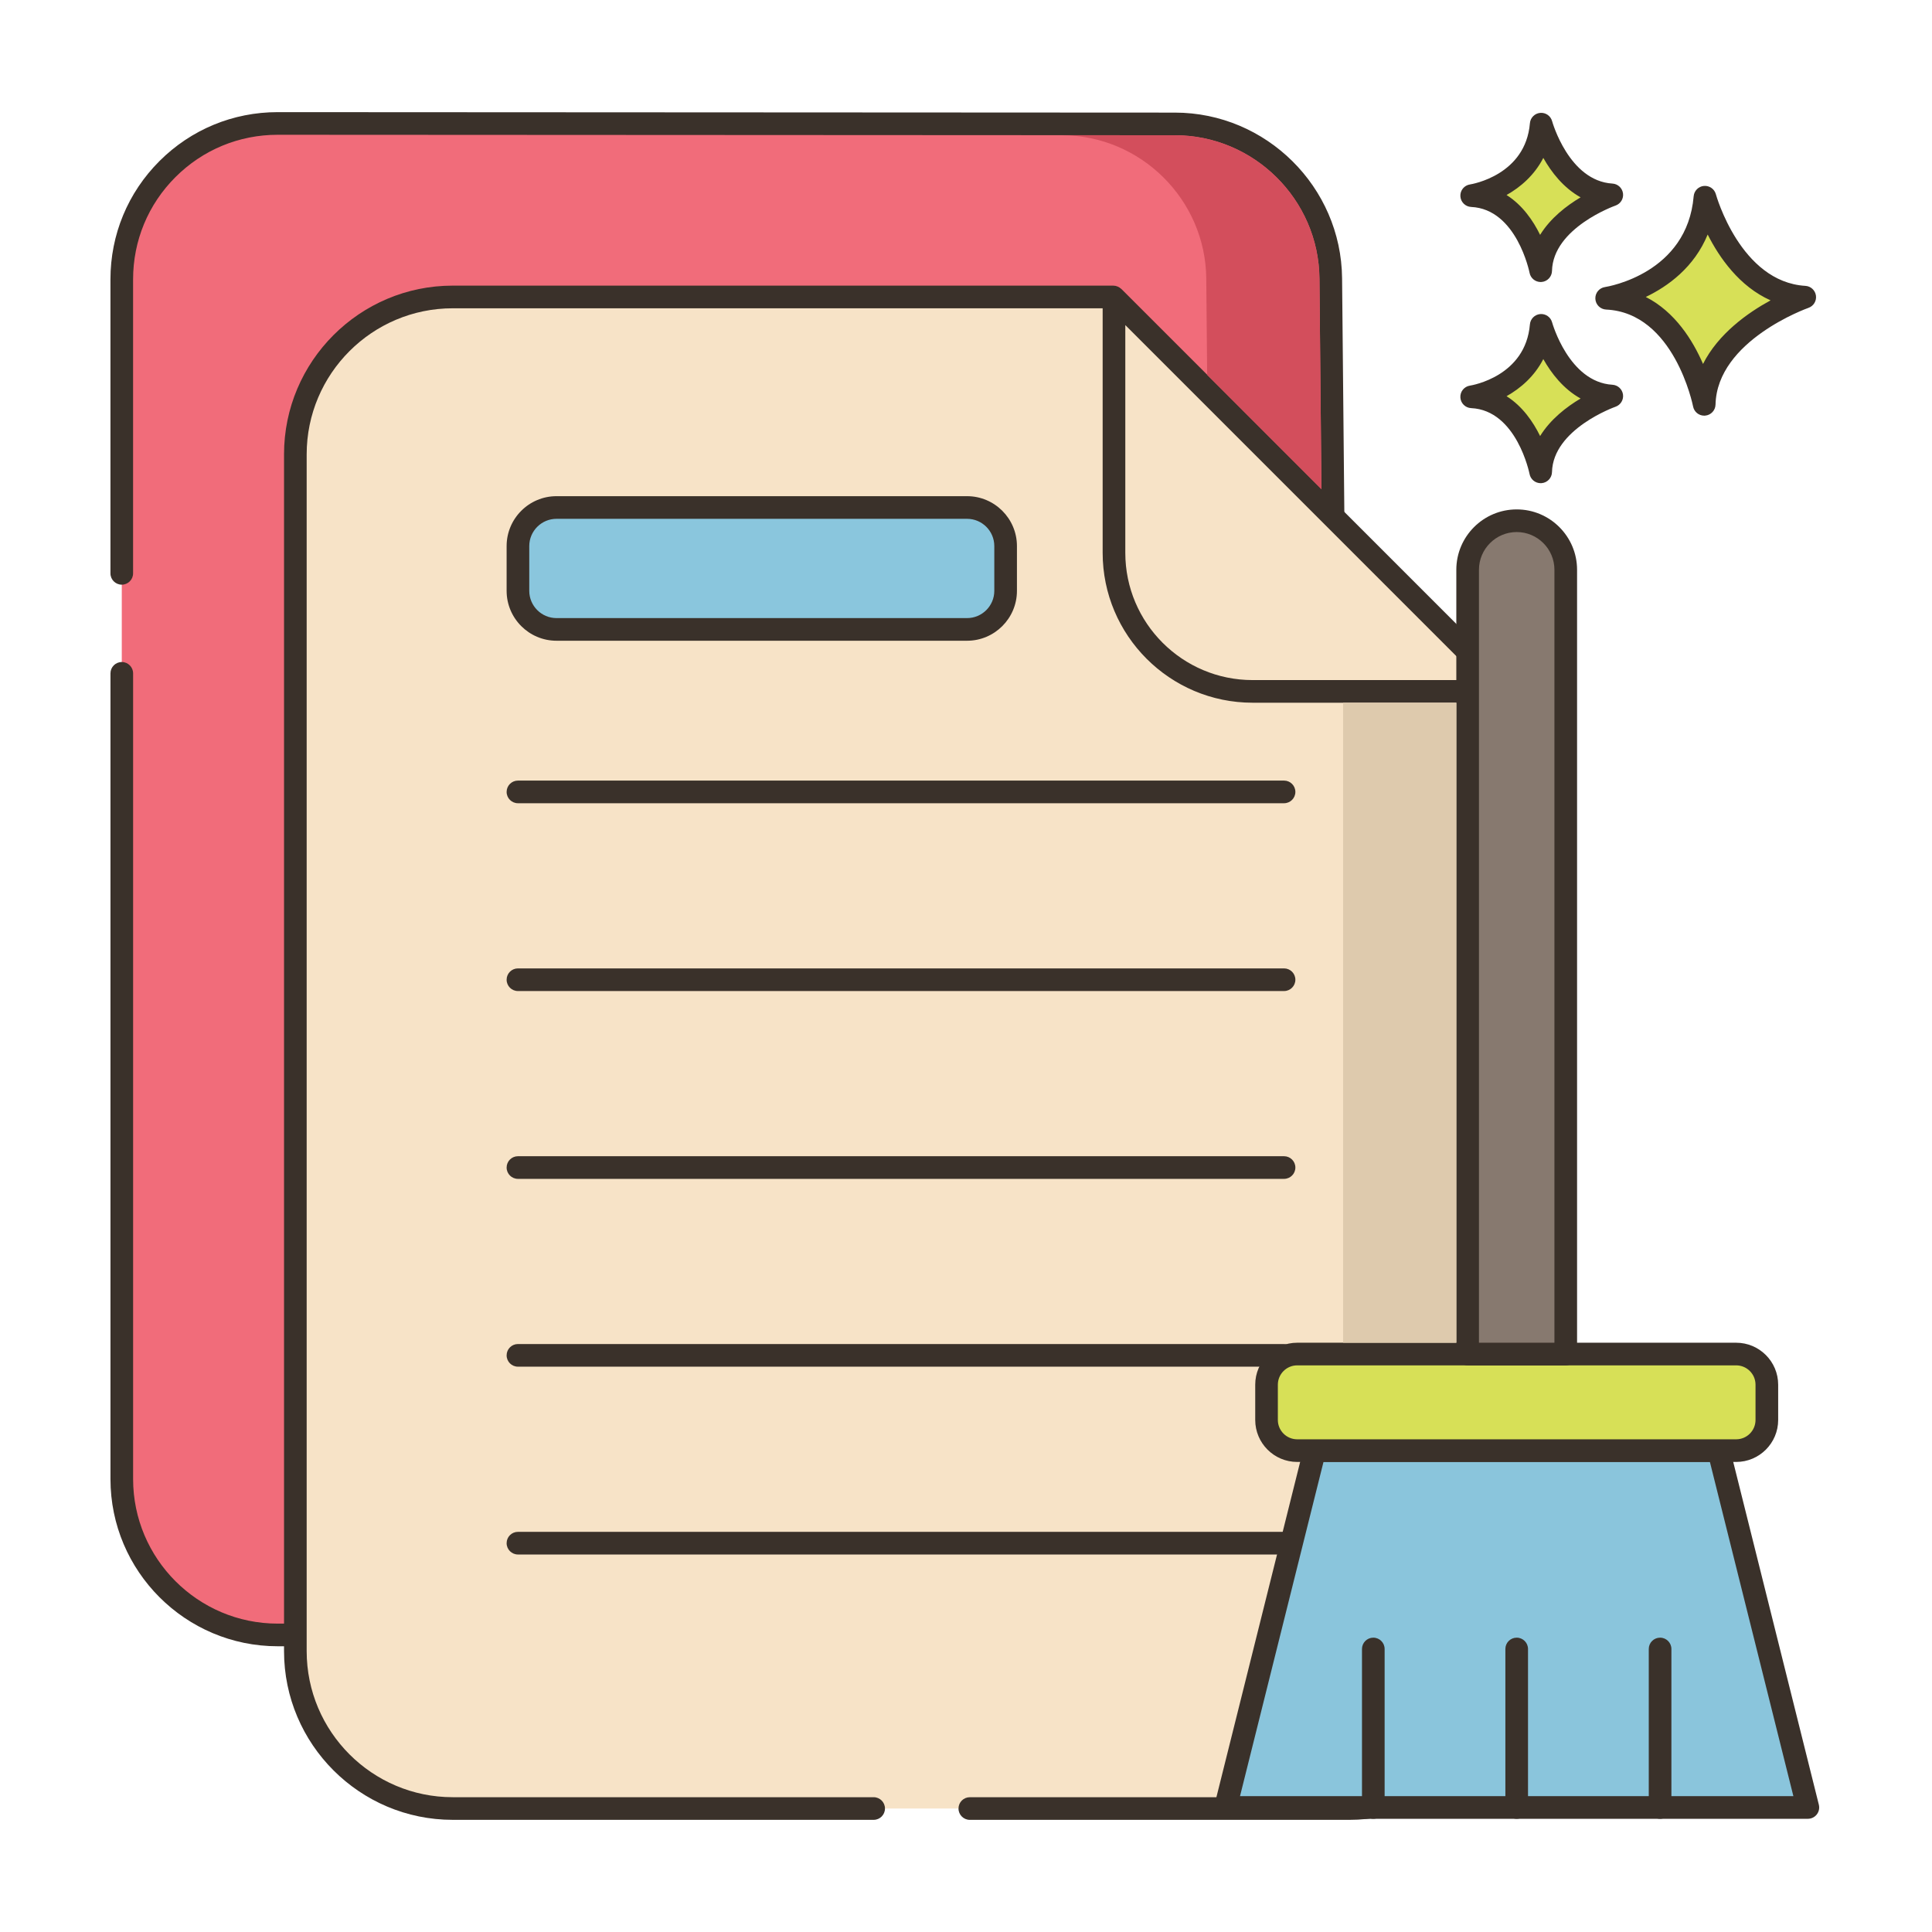 <svg id="Layer_1" enable-background="new 0 0 256 256" height="512" viewBox="0 0 256 256" width="512" xmlns="http://www.w3.org/2000/svg"><path d="m225.914 26.13c-.974 11.564-13.024 13.39-13.024 13.39 10.347.487 12.925 14.059 12.925 14.059.221-9.677 13.321-14.202 13.321-14.202-9.813-.588-13.222-13.247-13.222-13.247z" fill="#d7e057"/><path d="m239.226 37.879c-8.605-.515-11.832-12.024-11.864-12.141-.191-.703-.86-1.164-1.583-1.102-.725.066-1.298.642-1.359 1.367-.86 10.215-11.314 11.964-11.754 12.033-.763.115-1.313.79-1.273 1.561.04.77.657 1.384 1.428 1.421 9.028.425 11.498 12.718 11.522 12.842.137.711.759 1.217 1.472 1.217.041 0 .084-.001.126-.005.764-.064 1.357-.693 1.375-1.459.195-8.508 12.192-12.777 12.313-12.819.675-.235 1.092-.914.994-1.622-.1-.709-.683-1.25-1.397-1.293zm-13.566 10.346c-1.356-3.13-3.708-6.907-7.586-8.877 2.931-1.405 6.409-3.913 8.202-8.273 1.551 3.071 4.2 6.88 8.334 8.723-3.008 1.64-6.923 4.405-8.95 8.427z" fill="#3a312a"/><path d="m204.216 43.111c-.689 8.179-9.212 9.47-9.212 9.47 7.318.344 9.142 9.944 9.142 9.944.156-6.844 9.422-10.045 9.422-10.045-6.941-.415-9.352-9.369-9.352-9.369z" fill="#d7e057"/><path d="m213.657 50.982c-5.766-.345-7.972-8.185-7.994-8.264-.19-.702-.851-1.166-1.582-1.102-.725.065-1.299.642-1.36 1.368-.579 6.87-7.646 8.066-7.942 8.113-.763.115-1.314.79-1.273 1.561.04.77.657 1.384 1.428 1.421 6.035.284 7.723 8.644 7.739 8.726.135.713.759 1.22 1.473 1.22.041 0 .083-.002.125-.005.765-.064 1.358-.694 1.376-1.461.13-5.709 8.332-8.634 8.413-8.662.676-.234 1.094-.913.996-1.622-.1-.708-.684-1.25-1.399-1.293zm-9.584 6.795c-.924-1.885-2.34-3.947-4.447-5.28 1.855-1.041 3.697-2.629 4.87-4.916 1.057 1.874 2.654 3.955 4.941 5.224-1.85 1.101-3.988 2.74-5.364 4.972z" fill="#3a312a"/><path d="m204.216 16.453c-.689 8.179-9.212 9.471-9.212 9.471 7.318.344 9.142 9.944 9.142 9.944.156-6.845 9.422-10.045 9.422-10.045-6.941-.416-9.352-9.37-9.352-9.37z" fill="#d7e057"/><path d="m213.658 24.325c-5.767-.345-7.973-8.186-7.994-8.265-.19-.702-.851-1.167-1.582-1.102-.725.065-1.299.642-1.36 1.368-.579 6.871-7.646 8.067-7.942 8.114-.763.115-1.314.79-1.273 1.561.04.77.657 1.384 1.428 1.421 6.035.284 7.723 8.644 7.739 8.726.135.713.759 1.22 1.472 1.22.042 0 .083-.001.125-.005.765-.063 1.358-.694 1.376-1.461.13-5.709 8.332-8.634 8.413-8.662.676-.234 1.094-.913.996-1.622-.1-.708-.684-1.25-1.398-1.293zm-9.585 6.795c-.924-1.885-2.34-3.947-4.447-5.28 1.856-1.041 3.697-2.63 4.871-4.916 1.057 1.874 2.655 3.954 4.941 5.224-1.85 1.1-3.989 2.74-5.365 4.972z" fill="#3a312a"/><path d="m176.333 36.88c-.109-11.326-9.318-20.453-20.645-20.459l-118.884-.062c-11.413-.006-20.668 9.244-20.668 20.657v158.966c0 11.409 9.248 20.657 20.657 20.657h119.186c11.408 0 20.657-9.249 20.657-20.657v-127.498z" fill="#f16c7a"/><path d="m177.833 36.865c-.116-12.094-10.05-21.938-22.145-21.944l-118.883-.062h-.012c-5.917 0-11.479 2.303-15.664 6.485-4.188 4.186-6.494 9.752-6.494 15.672v38.957c0 .829.671 1.5 1.5 1.5s1.5-.671 1.5-1.5v-38.957c0-5.119 1.994-9.931 5.615-13.55 3.618-3.616 8.427-5.607 13.542-5.607h.01l118.883.062c10.457.005 19.046 8.517 19.146 18.973l.303 31.59v127.498c0 10.564-8.594 19.157-19.157 19.157h-119.183c-10.563 0-19.157-8.594-19.157-19.157v-106.759c0-.829-.671-1.5-1.5-1.5s-1.5.671-1.5 1.5v106.759c0 12.218 9.94 22.157 22.157 22.157h119.186c12.217 0 22.157-9.939 22.157-22.157v-127.512z" fill="#3a312a"/><path d="m147.501 39.348h-87.51c-11.526 0-20.854 9.328-20.854 20.854v158.583c0 11.526 9.328 20.854 20.854 20.854h118.792c11.526 0 20.854-9.328 20.854-20.854v-127.301z" fill="#f7e3c7"/><g fill="#3a312a"><path d="m200.697 90.423-52.135-52.136c-.281-.281-.663-.44-1.061-.44h-87.511c-12.326 0-22.354 10.028-22.354 22.354v158.583c0 12.326 10.028 22.354 22.354 22.354h55.774c.829 0 1.5-.671 1.5-1.5s-.671-1.5-1.5-1.5h-55.774c-10.672 0-19.354-8.682-19.354-19.354v-158.581c0-10.672 8.682-19.354 19.354-19.354h86.89l51.256 51.257v126.68c0 10.672-8.682 19.354-19.354 19.354h-50.275c-.829 0-1.5.671-1.5 1.5s.671 1.5 1.5 1.5h50.275c12.326 0 22.354-10.028 22.354-22.354v-127.302c0-.398-.158-.779-.439-1.061z"/><path d="m170.143 103.432h-101.513c-.829 0-1.5.671-1.5 1.5s.671 1.5 1.5 1.5h101.513c.829 0 1.5-.671 1.5-1.5s-.672-1.5-1.5-1.5z"/><path d="m170.143 128.318h-101.513c-.829 0-1.5.671-1.5 1.5s.671 1.5 1.5 1.5h101.513c.829 0 1.5-.671 1.5-1.5 0-.828-.672-1.5-1.5-1.5z"/><path d="m170.143 153.205h-101.513c-.829 0-1.5.671-1.5 1.5s.671 1.5 1.5 1.5h101.513c.829 0 1.5-.671 1.5-1.5s-.672-1.5-1.5-1.5z"/><path d="m170.143 178.091h-101.513c-.829 0-1.5.671-1.5 1.5s.671 1.5 1.5 1.5h101.513c.829 0 1.5-.671 1.5-1.5 0-.828-.672-1.5-1.5-1.5z"/><path d="m170.143 202.978h-101.513c-.829 0-1.5.671-1.5 1.5s.671 1.5 1.5 1.5h101.513c.829 0 1.5-.671 1.5-1.5s-.672-1.5-1.5-1.5z"/></g><path d="m147.609 39.456v33.797c0 10.14 8.22 18.36 18.36 18.36h33.668v-.129z" fill="#f7e3c7"/><path d="m200.697 90.423-52.028-52.028c-.428-.429-1.074-.559-1.635-.325-.561.232-.926.779-.926 1.386v33.797c0 10.951 8.909 19.86 19.86 19.86h33.667c.829 0 1.5-.671 1.5-1.5v-.129c.001-.398-.157-.779-.438-1.061zm-34.728-.31c-9.297 0-16.86-7.563-16.86-16.86v-30.176l47.036 47.036z" fill="#3a312a"/><path d="m128.138 67.245h-54.396c-2.823 0-5.112 2.289-5.112 5.112v5.931c0 2.823 2.289 5.112 5.112 5.112h54.396c2.823 0 5.112-2.289 5.112-5.112v-5.931c0-2.823-2.289-5.112-5.112-5.112z" fill="#8ac6dd"/><path d="m128.138 65.746h-54.396c-3.646 0-6.612 2.966-6.612 6.612v5.931c0 3.646 2.966 6.612 6.612 6.612h54.396c3.646 0 6.612-2.966 6.612-6.612v-5.931c0-3.647-2.966-6.612-6.612-6.612zm3.612 12.543c0 1.992-1.62 3.612-3.612 3.612h-54.396c-1.992 0-3.612-1.62-3.612-3.612v-5.931c0-1.992 1.62-3.612 3.612-3.612h54.396c1.992 0 3.612 1.62 3.612 3.612z" fill="#3a312a"/><path d="m174.836 36.892c-.1-10.45-8.69-18.96-19.15-18.97h-15c10.46.01 19.05 8.52 19.15 18.97l.12 12.79 15.14 15.15z" fill="#d34e5c"/><path d="m227.742 192.214h-53.544l-11.811 47.285h77.166z" fill="#8ac5dc"/><path d="m241.008 239.136-11.811-47.285c-.167-.668-.767-1.137-1.455-1.137h-53.544c-.688 0-1.288.469-1.455 1.137l-11.811 47.285c-.112.448-.011.922.273 1.287.284.364.72.577 1.182.577h77.166c.462 0 .898-.213 1.182-.577.284-.365.386-.84.273-1.287zm-76.7-1.137 11.062-44.285h51.201l11.062 44.285z" fill="#3a312a"/><path d="m230.054 179.418h-58.166c-2.244 0-4.063 1.819-4.063 4.063v4.671c0 2.244 1.819 4.063 4.063 4.063h58.166c2.244 0 4.063-1.819 4.063-4.063v-4.671c-.001-2.244-1.82-4.063-4.063-4.063z" fill="#d7e057"/><path d="m230.054 177.918h-58.167c-3.067 0-5.563 2.495-5.563 5.563v4.671c0 3.067 2.495 5.563 5.563 5.563h58.167c3.067 0 5.563-2.495 5.563-5.563v-4.671c-.001-3.068-2.496-5.563-5.563-5.563zm2.562 10.234c0 1.413-1.149 2.563-2.563 2.563h-58.167c-1.413 0-2.563-1.149-2.563-2.563v-4.671c0-1.413 1.149-2.563 2.563-2.563h58.167c1.413 0 2.563 1.149 2.563 2.563z" fill="#3a312a"/><path d="m200.97 68.999c-3.59 0-6.5 2.91-6.5 6.5v103.919h13v-103.919c0-3.59-2.91-6.5-6.5-6.5z" fill="#87796f"/><path d="m200.97 67.499c-4.411 0-8 3.589-8 8v103.919c0 .829.671 1.5 1.5 1.5h13c.829 0 1.5-.671 1.5-1.5v-103.919c0-4.411-3.589-8-8-8zm5 110.419h-10v-102.419c0-2.757 2.243-5 5-5s5 2.243 5 5z" fill="#3a312a"/><path d="m181.97 216.999c-.829 0-1.5.671-1.5 1.5v21c0 .829.671 1.5 1.5 1.5s1.5-.671 1.5-1.5v-21c0-.829-.671-1.5-1.5-1.5z" fill="#3a312a"/><path d="m200.97 216.999c-.829 0-1.5.671-1.5 1.5v21c0 .829.671 1.5 1.5 1.5s1.5-.671 1.5-1.5v-21c0-.829-.671-1.5-1.5-1.5z" fill="#3a312a"/><path d="m219.97 216.999c-.829 0-1.5.671-1.5 1.5v21c0 .829.671 1.5 1.5 1.5s1.5-.671 1.5-1.5v-21c0-.829-.671-1.5-1.5-1.5z" fill="#3a312a"/><path d="m177.97 93.109h15v84.81h-15z" fill="#decaad"/></svg>